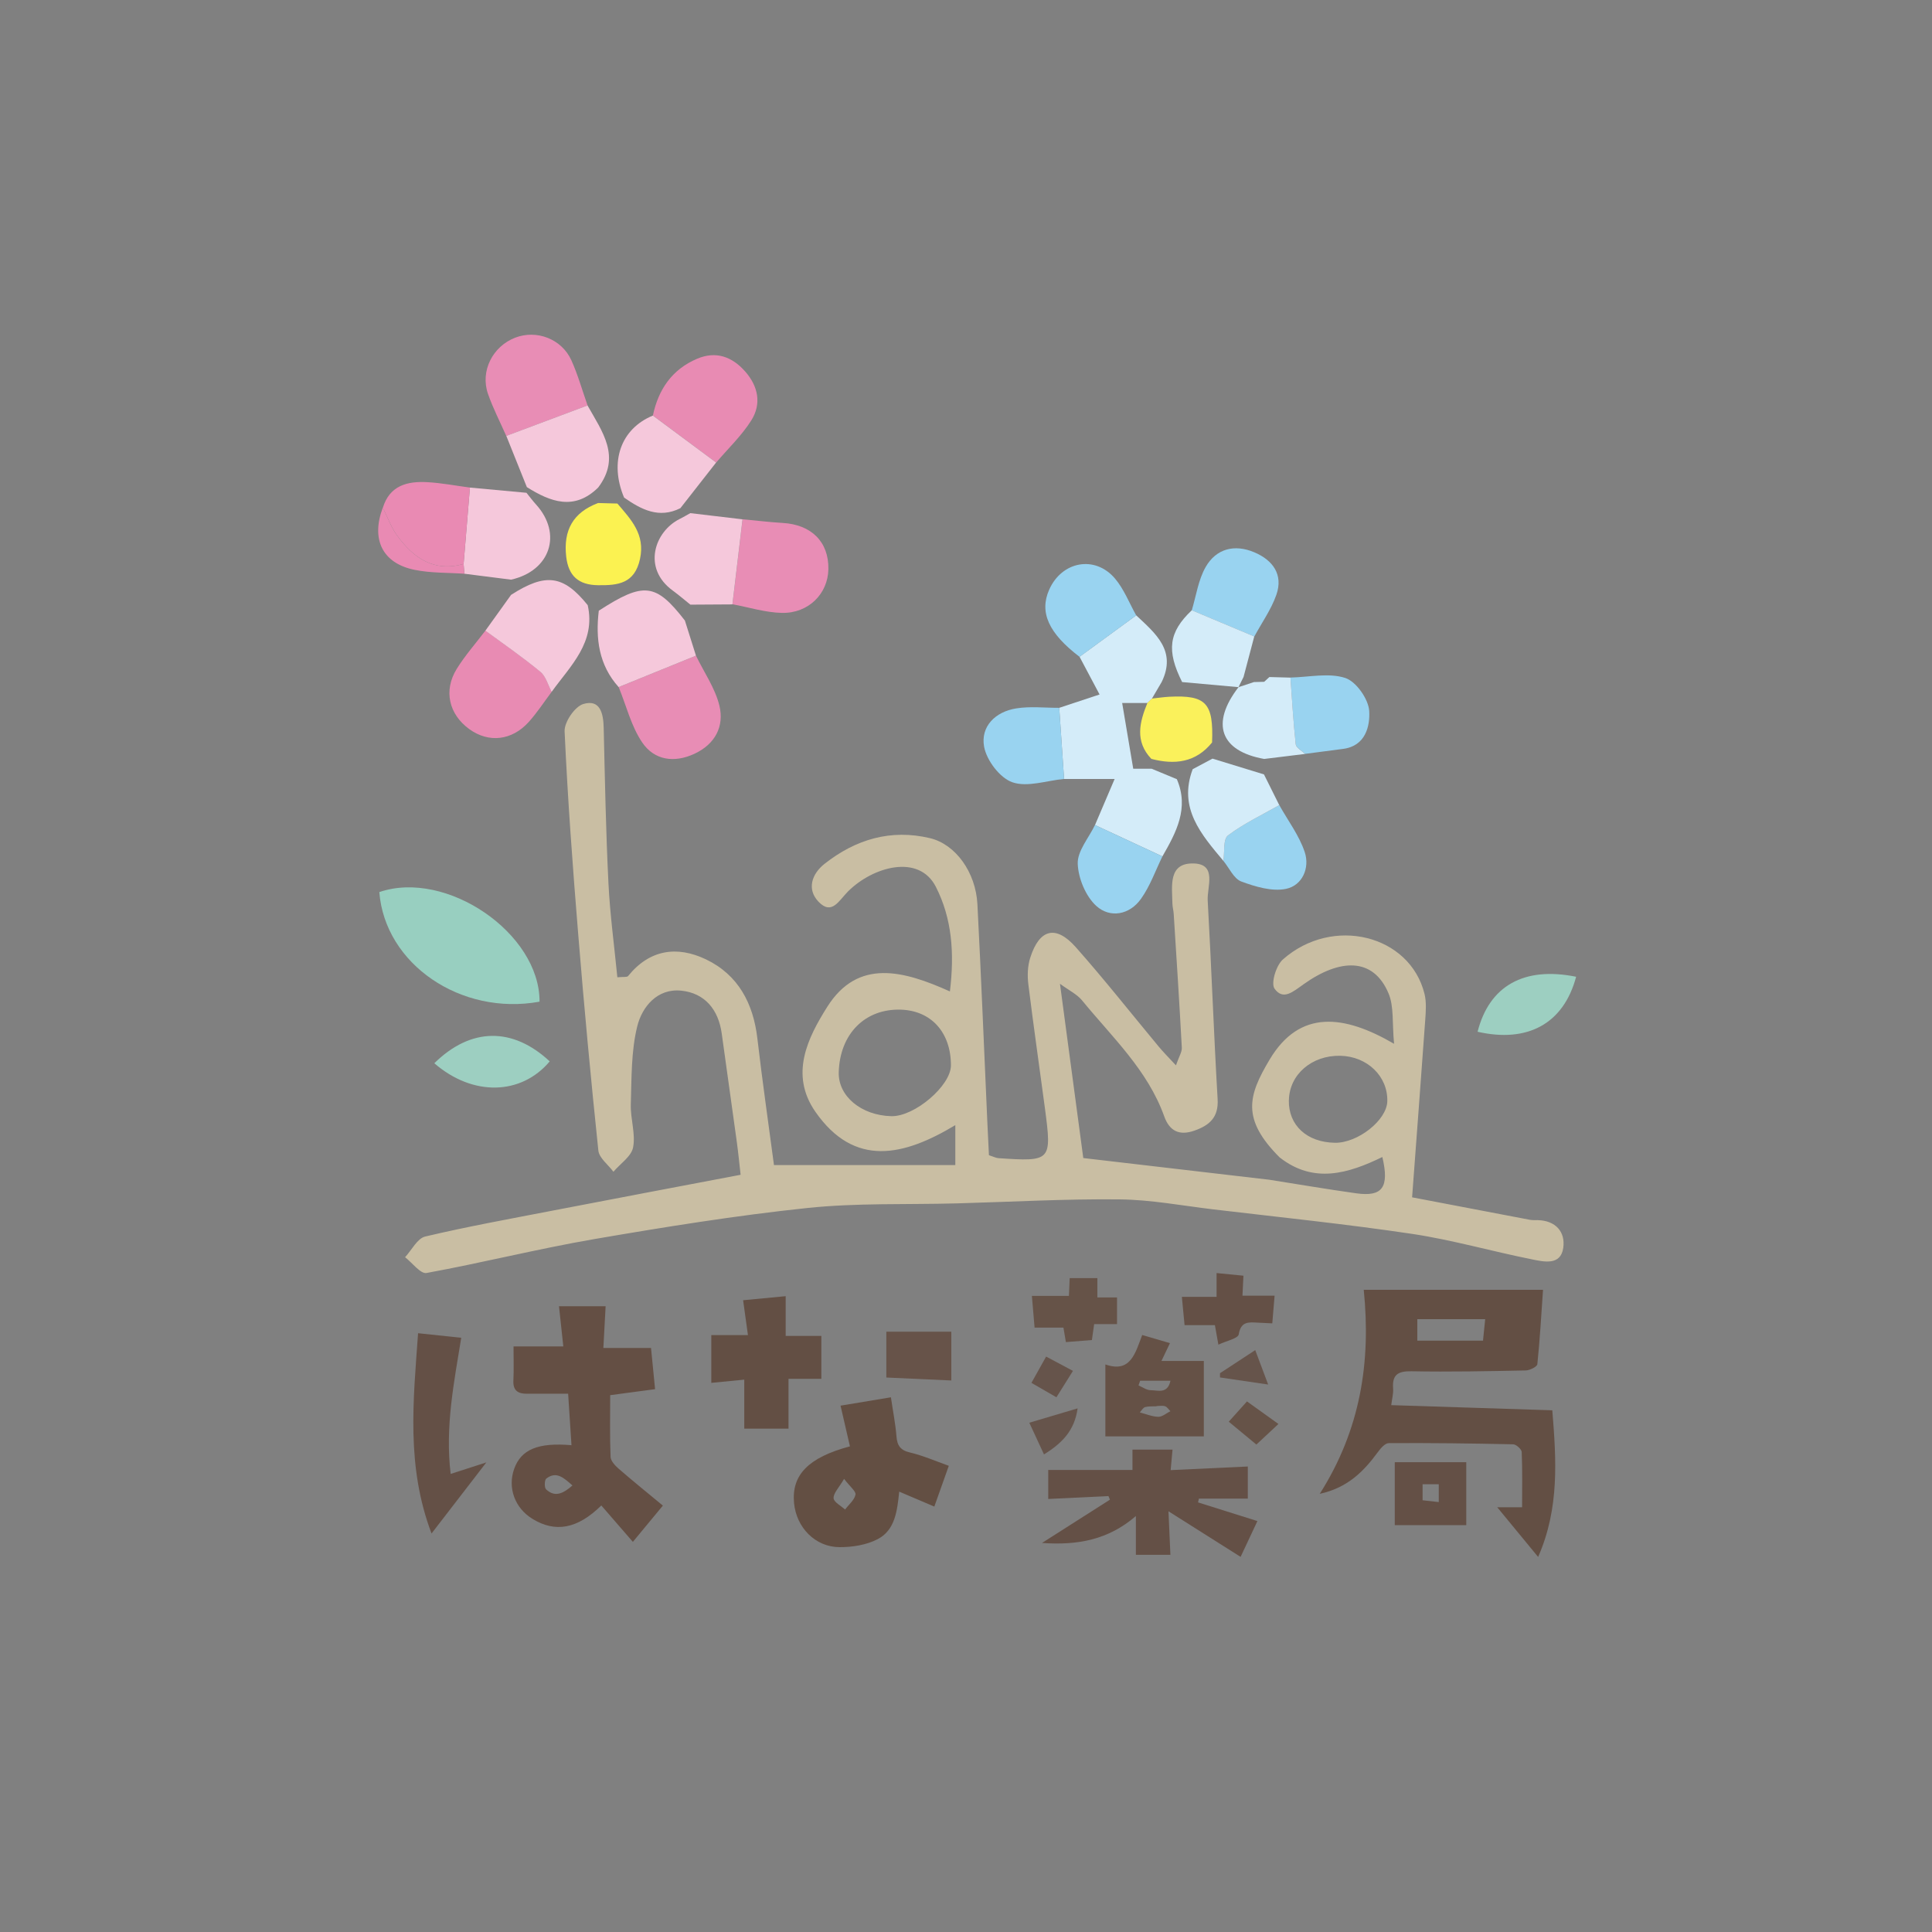 <?xml version="1.0" encoding="UTF-8"?>
<svg id="_レイヤー_1" xmlns="http://www.w3.org/2000/svg" viewBox="0 0 300 300">
  <rect x="0" y="0" width="300" height="300" fill="#808080" stroke="none"/>
  <defs>
    <style>
      .cls-1 {
        fill: #9dcfc1;
      }

      .cls-2 {
        fill: #f5c8db;
      }

      .cls-3 {
        fill: #99d3f0;
      }

      .cls-4 {
        fill: #e98ab3;
      }

      .cls-5 {
        fill: #66544b;
      }

      .cls-6 {
        fill: #e88bb3;
      }

      .cls-7 {
        fill: #655146;
      }

      .cls-8 {
        fill: #634f43;
      }

      .cls-9 {
        fill: #f4fbf2;
      }

      .cls-10 {
        fill: #634f44;
      }

      .cls-11 {
        fill: #644f44;
      }

      .cls-12 {
        fill: #e88db5;
      }

      .cls-13 {
        fill: #675349;
      }

      .cls-14 {
        fill: #fbf251;
      }

      .cls-15 {
        fill: #d4ecf9;
      }

      .cls-16 {
        fill: #faf15b;
      }

      .cls-17 {
        fill: #c9bea3;
      }

      .cls-18 {
        fill: #98cfc0;
      }

      .cls-19 {
        fill: #665348;
      }

      .cls-20 {
        fill: #645046;
      }
    </style>
  </defs>
  <g>
    <path class="cls-10" d="M232.49,234.05h3.86c0-2.94.06-5.76-.06-8.58-.02-.44-.86-1.19-1.33-1.2-6.44-.14-12.88-.22-19.32-.18-.58,0-1.27.82-1.7,1.41-2.2,3-4.71,5.53-9.01,6.46,6.33-9.95,7.97-20.51,6.83-31.68h27.84c-.28,4-.49,7.78-.88,11.54-.04.4-1.15.96-1.78.98-5.92.12-11.83.24-17.75.13-2.12-.04-3.03.52-2.87,2.68.06.79-.17,1.6-.29,2.58,8.38.27,16.58.53,25.01.8.62,7.66,1.13,15.19-2.2,22.77-2.18-2.65-4.1-4.98-6.33-7.69h0l-.02-.02ZM220.08,208.18h10.2c.12-1.16.21-2.1.34-3.34h-10.54v3.34Z"/>
    <path class="cls-11" d="M88.74,224.42c-.17-2.55-.33-5.07-.52-8-2.22,0-4.29-.02-6.36,0-1.44.02-2.23-.5-2.14-2.09.08-1.64.02-3.28.02-5.26h7.73c-.24-2.24-.45-4.12-.67-6.24h7.24c-.1,1.98-.22,4.1-.35,6.48h7.4c.22,2.22.42,4.2.63,6.4-2.41.32-4.69.63-6.97.93,0,3.21-.07,6.4.06,9.58.02.63.7,1.36,1.25,1.84,2.19,1.9,4.44,3.72,6.87,5.73-1.67,2.02-3.08,3.72-4.66,5.63-1.7-1.96-3.31-3.81-4.9-5.65-3.73,3.67-7.16,4.24-10.69,2.08-2.74-1.68-3.89-4.82-2.84-7.77,1.07-3,3.7-4.12,8.89-3.67h0ZM88.89,230.66c-1.36-1.19-2.49-2.27-4.06-1.07-.29.22-.32,1.4-.04,1.67,1.38,1.3,2.67.65,4.09-.59h0Z"/>
    <path class="cls-20" d="M193.76,227.72v4.98h-7.59c-.04.2-.09.39-.14.59,2.99.94,5.98,1.88,9.22,2.9-.74,1.59-1.58,3.36-2.61,5.56-3.73-2.36-7.32-4.63-11.2-7.08.1,2.36.2,4.47.3,6.76h-5.36v-6.02c-4.28,3.69-9.01,4.57-14.58,4.18,3.77-2.4,7.16-4.56,10.55-6.72-.07-.19-.15-.38-.23-.56-3.06.15-6.12.29-9.35.45v-4.5h13.08v-3.16h6.22c-.1,1.1-.18,2.03-.29,3.18,4.05-.19,7.97-.37,11.95-.56h.03Z"/>
    <path class="cls-8" d="M131.98,224.6c-.46-2-.92-4.01-1.46-6.33,2.46-.41,4.99-.83,7.82-1.3.31,2.11.7,4.06.86,6.04.11,1.46.61,2.19,2.13,2.54,1.99.47,3.9,1.31,6,2.06-.81,2.29-1.53,4.3-2.25,6.33-1.85-.79-3.55-1.51-5.45-2.32-.31,2.98-.64,5.95-3.31,7.36-1.74.92-3.96,1.27-5.96,1.26-3.79-.02-6.7-3.06-7.06-6.84-.41-4.36,2.2-7.08,8.67-8.81h0ZM131.07,229.64c-.82,1.4-1.67,2.22-1.63,3,.03.61,1.14,1.17,1.78,1.76.57-.76,1.44-1.46,1.62-2.31.11-.51-.85-1.24-1.77-2.45h0Z"/>
    <path class="cls-10" d="M110.44,207.31h5.7c-.25-1.82-.49-3.5-.75-5.41,2.28-.22,4.4-.42,6.61-.63v6.17h5.54v6.66h-5.1v7.74h-6.87v-7.61c-1.66.16-3.25.32-5.12.5v-7.41h0Z"/>
    <path class="cls-7" d="M171.64,223.04v-11.17c3.91,1.37,4.64-1.74,5.72-4.57,1.45.43,2.78.81,4.31,1.26-.46.97-.86,1.81-1.32,2.77h6.58v11.71h-15.29ZM179.59,218.34v.03c-.59.03-1.21-.03-1.77.12-.33.09-.56.54-.83.83.96.25,1.92.66,2.88.68.62,0,1.25-.56,1.87-.87-.27-.27-.51-.66-.83-.77-.4-.13-.88-.03-1.32-.03h0ZM181.74,214.4h-4.7c-.08.24-.17.49-.25.73.63.26,1.27.75,1.91.74,1.08,0,2.6.64,3.05-1.48h-.01Z"/>
    <path class="cls-20" d="M64.92,207.02c2.3.24,4.36.46,6.7.71-1.13,6.99-2.52,13.84-1.64,21.14,1.82-.59,3.4-1.1,5.54-1.79-2.96,3.85-5.57,7.23-8.51,11.04-3.95-10.42-2.84-20.59-2.09-31.1h0Z"/>
    <path class="cls-20" d="M227.68,227.05v9.77h-11.1v-9.77h11.1ZM223.41,233.24v-2.77h-2.51v2.49c.87.1,1.6.18,2.51.28h0Z"/>
    <path class="cls-20" d="M188.91,201.37v-3.69c1.44.14,2.76.27,4.17.41-.05,1.04-.09,1.98-.15,3.1h4.99c-.12,1.48-.23,2.77-.36,4.3-.88-.04-1.59-.07-2.3-.11-1.39-.08-2.58-.2-2.91,1.82-.1.64-1.9,1-3.16,1.6-.24-1.33-.38-2.11-.54-3.03h-4.71c-.14-1.46-.27-2.77-.42-4.39h5.4,0Z"/>
    <path class="cls-19" d="M165.98,201.23c.04-1.03.08-1.83.12-2.77h4.3v3h3.05v4.15h-3.55c-.12.86-.22,1.58-.35,2.47-1.35.1-2.66.21-4.04.32-.13-.8-.25-1.45-.38-2.25h-4.48c-.14-1.65-.27-3.16-.42-4.93h5.75Z"/>
    <path class="cls-13" d="M137.63,206.78h10.09v7.58c-3.43-.16-6.66-.3-10.09-.46v-7.12Z"/>
    <path class="cls-5" d="M167.33,218.69c-.47,3.46-2.42,5.41-5.22,7.15-.78-1.68-1.48-3.19-2.28-4.92,2.51-.74,4.82-1.43,7.5-2.23Z"/>
    <path class="cls-19" d="M198.51,221.12c-1.17,1.1-2.21,2.06-3.42,3.19-1.39-1.15-2.74-2.26-4.29-3.55,1.03-1.14,1.91-2.12,2.83-3.15,1.59,1.14,3.13,2.25,4.88,3.5h0Z"/>
    <path class="cls-5" d="M160.16,214.73c.82-1.46,1.5-2.67,2.28-4.08,1.38.73,2.65,1.41,4.17,2.22-.83,1.33-1.6,2.55-2.57,4.1-1.23-.71-2.45-1.41-3.88-2.24h0Z"/>
    <path class="cls-5" d="M194.91,209.64c.63,1.68,1.22,3.25,2.01,5.35-2.8-.41-5.14-.76-7.48-1.1,0-.22,0-.44,0-.66,1.76-1.15,3.51-2.31,5.48-3.59h0Z"/>
  </g>
  <path class="cls-17" d="M198.73,179.75c-6.01-6-4.92-9.63-1.57-15.24,4.67-7.82,11.57-6.94,19.31-2.43-.31-3.28,0-5.8-.86-7.83-2.38-5.65-7.57-5.41-13.17-1.43-1.72,1.22-3.2,2.55-4.53.7-.59-.83.24-3.6,1.29-4.53,7.71-6.83,19.73-3.84,22,5.35.3,1.23.21,2.6.12,3.89-.65,9.07-1.34,18.14-2.05,27.69,6.2,1.19,12.25,2.34,18.29,3.49.39.07.79.05,1.19.05,2.83.06,4.35,1.84,3.99,4.32-.4,2.77-3.01,2.15-4.87,1.77-6.21-1.24-12.33-3.01-18.58-3.95-10.27-1.53-20.6-2.59-30.91-3.81-4.84-.58-9.69-1.5-14.54-1.55-8.41-.09-16.82.39-25.23.62-7.76.21-15.58-.09-23.28.72-11.09,1.17-22.13,2.95-33.13,4.84-8.7,1.5-17.28,3.66-25.97,5.25-.93.17-2.21-1.58-3.33-2.45,1.03-1.11,1.9-2.92,3.12-3.21,6.54-1.55,13.16-2.74,19.76-4.02,9.58-1.85,19.17-3.66,29.22-5.57-.18-1.59-.35-3.36-.59-5.11-.77-5.61-1.57-11.22-2.34-16.82-.51-3.72-2.62-6.28-6.28-6.66-3.72-.39-6.09,2.5-6.84,5.54-.96,3.88-.87,8.05-1,12.11-.07,2.23.76,4.55.36,6.67-.26,1.41-1.99,2.54-3.06,3.8-.81-1.1-2.22-2.13-2.34-3.3-1.17-11.15-2.21-22.32-3.12-33.5-.86-10.52-1.64-21.05-2.12-31.59-.06-1.43,1.58-3.84,2.9-4.24,2.62-.79,3.12,1.46,3.17,3.69.19,8.06.34,16.12.74,24.17.24,4.84.9,9.66,1.38,14.57.95-.09,1.5.02,1.67-.19,3.33-4.13,7.6-4.73,12.07-2.6,5.04,2.41,7.38,6.86,8.01,12.35.77,6.63,1.73,13.24,2.57,19.6h28.16v-6.2c-8,4.81-15.67,6.64-21.74-2.09-4.02-5.79-1.17-11.48,1.85-16.27,4.77-7.57,11.87-5.63,19.05-2.4.73-6,.31-11.36-2.18-16.24-2.63-5.18-9.79-3.13-13.63.7-1.43,1.42-2.53,3.79-4.61,1.59-1.8-1.9-1.07-4.27.96-5.87,4.83-3.8,10.27-5.43,16.37-3.98,3.97.95,7.1,5.29,7.36,10.25.59,11.34,1.04,22.68,1.55,34.02.08,1.68.17,3.36.24,4.96.74.24,1.1.43,1.47.46,8.22.55,8.31.46,7.22-7.78-.85-6.41-1.78-12.8-2.57-19.21-.17-1.36-.12-2.86.3-4.15,1.42-4.45,3.96-5.12,7.05-1.64,4.46,5.03,8.63,10.33,12.93,15.5.71.85,1.49,1.63,2.64,2.87.47-1.37.95-2.08.91-2.75-.37-6.93-.82-13.86-1.26-20.79-.03-.53-.19-1.05-.2-1.57-.05-2.74-.69-6.39,3.36-6.24,3.6.13,2,3.66,2.12,5.76.58,10.27.94,20.56,1.54,30.83.17,2.85-1.28,4.08-3.62,4.9-2.32.81-3.85.07-4.67-2.22-2.57-7.19-8.09-12.3-12.76-18.01-.78-.95-2.01-1.54-3.43-2.58,1.24,9.28,2.41,17.98,3.62,27.06,9.55,1.11,19.22,2.24,28.89,3.37,4.5.71,9,1.48,13.52,2.11,4.03.56,5.14-.91,4.03-5.64-5.28,2.57-10.64,4.19-15.9.1h-.02ZM130.24,166.51c-.1,3.7,3.49,6.69,8.16,6.81,3.61.09,9.26-4.73,9.26-7.89,0-5.1-3.04-8.49-7.76-8.65-5.58-.19-9.5,3.77-9.66,9.73ZM200.13,170.84c-.07,3.89,2.79,6.53,7.14,6.61,3.56.06,8.07-3.5,8.15-6.44.1-3.88-3.11-6.98-7.3-7.07-4.44-.09-7.91,2.92-7.98,6.9h0Z"/>
  <path class="cls-18" d="M83.78,155.54c-12.21,2.23-24.01-5.83-24.88-17.02,10.4-3.55,24.93,6.38,24.88,17.02Z"/>
  <path class="cls-1" d="M67.44,165.1c5.69-5.6,12.19-5.63,17.92-.29-4.43,5.27-11.95,5.47-17.92.29Z"/>
  <path class="cls-1" d="M244.74,151.67c-1.94,7.29-7.53,10.31-15.3,8.54,1.81-7.12,7.19-10.18,15.3-8.54Z"/>
  <g>
    <path class="cls-12" d="M108.07,101.81c1.25,2.58,2.98,5.05,3.64,7.77.77,3.2-.65,5.95-3.84,7.45-3.17,1.49-6.28,1.03-8.16-1.76-1.71-2.53-2.46-5.7-3.64-8.58,4-1.63,8.01-3.25,12.01-4.88h-.01Z"/>
    <path class="cls-6" d="M101.38,64.53c.85-4.06,2.98-7.18,6.88-8.83,2.91-1.23,5.41-.32,7.43,1.96,2.04,2.3,2.6,5.04.97,7.62-1.5,2.38-3.61,4.38-5.45,6.54-3.27-2.43-6.54-4.86-9.82-7.29h-.01Z"/>
    <path class="cls-12" d="M78.61,67.69c-.96-2.18-2.06-4.3-2.84-6.54-1.22-3.54.73-7.37,4.24-8.72,3.32-1.27,7.2.19,8.71,3.51,1.02,2.26,1.69,4.67,2.52,7.02-4.21,1.58-8.41,3.15-12.62,4.73h0Z"/>
    <path class="cls-6" d="M85.66,107.43c-1.18,1.57-2.26,3.24-3.57,4.69-2.61,2.89-6.21,3.27-9.2,1.11-3.19-2.3-4.06-6.01-1.96-9.38,1.3-2.09,2.95-3.96,4.45-5.93,2.85,2.11,5.79,4.12,8.52,6.37.86.71,1.19,2.07,1.77,3.13h-.01Z"/>
    <path class="cls-12" d="M115.3,80.63c2.07.19,4.13.45,6.2.57,4.49.25,7.2,2.93,7.13,7.17-.06,3.82-3.08,6.89-7.23,6.8-2.56-.06-5.11-.87-7.66-1.34.52-4.4,1.05-8.8,1.57-13.21h-.01Z"/>
    <path class="cls-2" d="M101.38,64.53c3.27,2.43,6.54,4.86,9.82,7.29-1.85,2.36-3.7,4.73-5.55,7.09-3.33,1.67-6.07.21-8.74-1.64-2.33-5.55-.52-10.69,4.47-12.74Z"/>
    <path class="cls-2" d="M85.66,107.43c-.57-1.06-.9-2.42-1.77-3.13-2.73-2.25-5.66-4.27-8.52-6.37,1.33-1.85,2.66-3.71,3.99-5.56,5.37-3.45,8.13-3.08,11.9,1.6,1.29,5.8-2.69,9.41-5.6,13.46Z"/>
    <path class="cls-2" d="M72.97,75.71c2.93.27,5.85.54,8.78.81.49.61.96,1.24,1.48,1.81,4.13,4.55,2.23,10.31-3.87,11.68-2.42-.31-4.83-.61-7.25-.92-.04-.51-.08-1.01-.12-1.52.33-3.95.66-7.91.98-11.86Z"/>
    <path class="cls-2" d="M78.61,67.69c4.21-1.58,8.42-3.15,12.62-4.73,2.26,4.03,5.28,7.96,1.65,12.75-3.71,3.64-7.4,2.23-11.07-.07-1.06-2.65-2.13-5.3-3.19-7.95h-.01Z"/>
    <path class="cls-2" d="M108.07,101.81c-4,1.63-8.01,3.25-12.01,4.88-3.07-3.42-3.6-7.51-3.08-11.86,6.99-4.52,8.85-4.3,13.37,1.53.57,1.82,1.15,3.63,1.72,5.45Z"/>
    <path class="cls-2" d="M107.19,93.88c-.91-.73-1.79-1.49-2.72-2.17-4.78-3.48-2.83-9.17,1.06-11.12.56-.28,1.11-.6,1.66-.91,2.7.32,5.41.64,8.11.96-.52,4.4-1.05,8.81-1.57,13.21-2.18.01-4.36.02-6.53.04h-.01Z"/>
    <path class="cls-4" d="M72.97,75.71c-.33,3.95-.66,7.91-.98,11.86-4.61,1.31-7.78-.93-10.31-4.39-.95-1.3-1.5-2.89-2.23-4.34,1.06-3.46,3.8-4.14,6.89-3.97,2.22.12,4.42.55,6.63.84Z"/>
    <path class="cls-14" d="M95.87,78.19c2.11,2.48,4.34,4.77,3.51,8.6-.83,3.86-3.45,4.12-6.53,4.08-2.98-.04-4.58-1.4-4.93-4.43-.47-4.1,1.07-6.87,4.95-8.33,1,.03,2,.06,3,.08Z"/>
    <path class="cls-4" d="M59.45,78.84c.73,1.46,1.28,3.05,2.23,4.34,2.53,3.46,5.7,5.7,10.31,4.39.04.51.08,1.01.12,1.52-2.59-.18-5.23-.09-7.75-.61-4.99-1.02-6.77-4.74-4.92-9.65h0Z"/>
  </g>
  <g>
    <path class="cls-15" d="M164.48,109.91c2.02-.67,4.03-1.33,6.26-2.07-1.11-2.09-2.11-3.97-3.11-5.86,2.93-2.14,5.87-4.28,8.8-6.43,2.99,2.81,6.31,5.49,3.96,10.34-.51.86-1.01,1.72-1.52,2.59-.23.22-.46.45-.7.68h-3.92c.56,3.31,1.1,6.53,1.72,10.21h2.86c1.3.54,2.6,1.08,3.91,1.62,1.94,4.5-.1,8.26-2.24,11.99-3.49-1.62-6.98-3.24-10.47-4.87,1.03-2.41,2.06-4.82,3.05-7.15h-7.85l-.75-11.04h0Z"/>
    <path class="cls-3" d="M176.43,95.56c-2.93,2.14-5.87,4.28-8.8,6.43-4.79-3.65-6.27-6.9-4.72-10.41,1.95-4.43,7.11-5.41,10.22-1.75,1.4,1.65,2.22,3.8,3.3,5.73Z"/>
    <path class="cls-3" d="M200.38,105.21c2.86-.06,5.93-.77,8.5.06,1.7.55,3.61,3.27,3.73,5.12.14,2.34-.54,5.45-4.07,5.9-1.96.25-3.92.52-5.88.77-.51-.5-1.4-.95-1.46-1.5-.38-3.44-.57-6.9-.82-10.35h0Z"/>
    <path class="cls-3" d="M170.03,128.11c3.49,1.62,6.98,3.24,10.47,4.87-1.08,2.21-1.91,4.6-3.32,6.58-1.78,2.52-4.81,3.04-6.93,1.13-1.66-1.5-2.82-4.31-2.9-6.57-.07-1.97,1.71-4,2.67-6h0Z"/>
    <path class="cls-3" d="M185.06,94.76c.68-2.25,1.01-4.7,2.14-6.69,1.64-2.89,4.5-3.61,7.57-2.31,2.86,1.21,4.53,3.45,3.42,6.61-.8,2.28-2.26,4.32-3.42,6.47-3.24-1.36-6.47-2.71-9.7-4.07h-.01Z"/>
    <path class="cls-3" d="M198.65,125.02c1.35,2.42,3.09,4.71,3.95,7.3.81,2.44-.36,5.17-2.9,5.7-2.17.45-4.76-.33-6.95-1.14-1.16-.43-1.87-2.09-2.78-3.2.21-1.35-.07-3.35.71-3.95,2.44-1.86,5.28-3.18,7.97-4.71h0Z"/>
    <path class="cls-3" d="M164.48,109.91l.75,11.04c-2.71.26-5.7,1.33-8.03.52-1.94-.67-4-3.4-4.39-5.52-.57-3.14,1.75-5.44,4.99-5.95,2.17-.35,4.45-.08,6.67-.09h0Z"/>
    <path class="cls-15" d="M198.65,125.02c-2.69,1.53-5.53,2.86-7.97,4.71-.78.6-.5,2.59-.71,3.95-3.45-4.12-7.04-8.2-4.77-14.24,1.03-.55,2.05-1.1,3.08-1.64,2.66.82,5.32,1.63,7.99,2.45.79,1.59,1.59,3.19,2.38,4.78h0Z"/>
    <path class="cls-15" d="M200.38,105.21c.25,3.45.45,6.91.82,10.36.06.55.95,1,1.46,1.5-2.12.26-4.24.52-6.36.78-6.82-1.22-8.35-5.49-3.98-11.15h0c.8-.26,1.59-.53,2.39-.79.53-.01,1.06-.02,1.59-.04.27-.25.54-.49.81-.74,1.09.03,2.18.06,3.27.09h0Z"/>
    <path class="cls-15" d="M185.06,94.76c3.23,1.36,6.47,2.71,9.7,4.07-.55,2.09-1.11,4.18-1.66,6.28-.26.53-.53,1.06-.79,1.59h0c-2.92-.26-5.83-.53-8.75-.79-2.46-4.9-2.08-7.75,1.48-11.13l.02-.02Z"/>
    <path class="cls-9" d="M197.11,105.12c-.27.25-.54.49-.81.74.27-.25.54-.49.81-.74Z"/>
    <path class="cls-16" d="M188.21,115.29c-2.53,3.13-5.8,3.5-9.43,2.55-2.59-2.73-1.84-5.69-.61-8.69.23-.23.46-.45.7-.68.9-.09,1.8-.23,2.71-.28,5.71-.28,6.87.98,6.63,7.09h0Z"/>
  </g>
</svg>